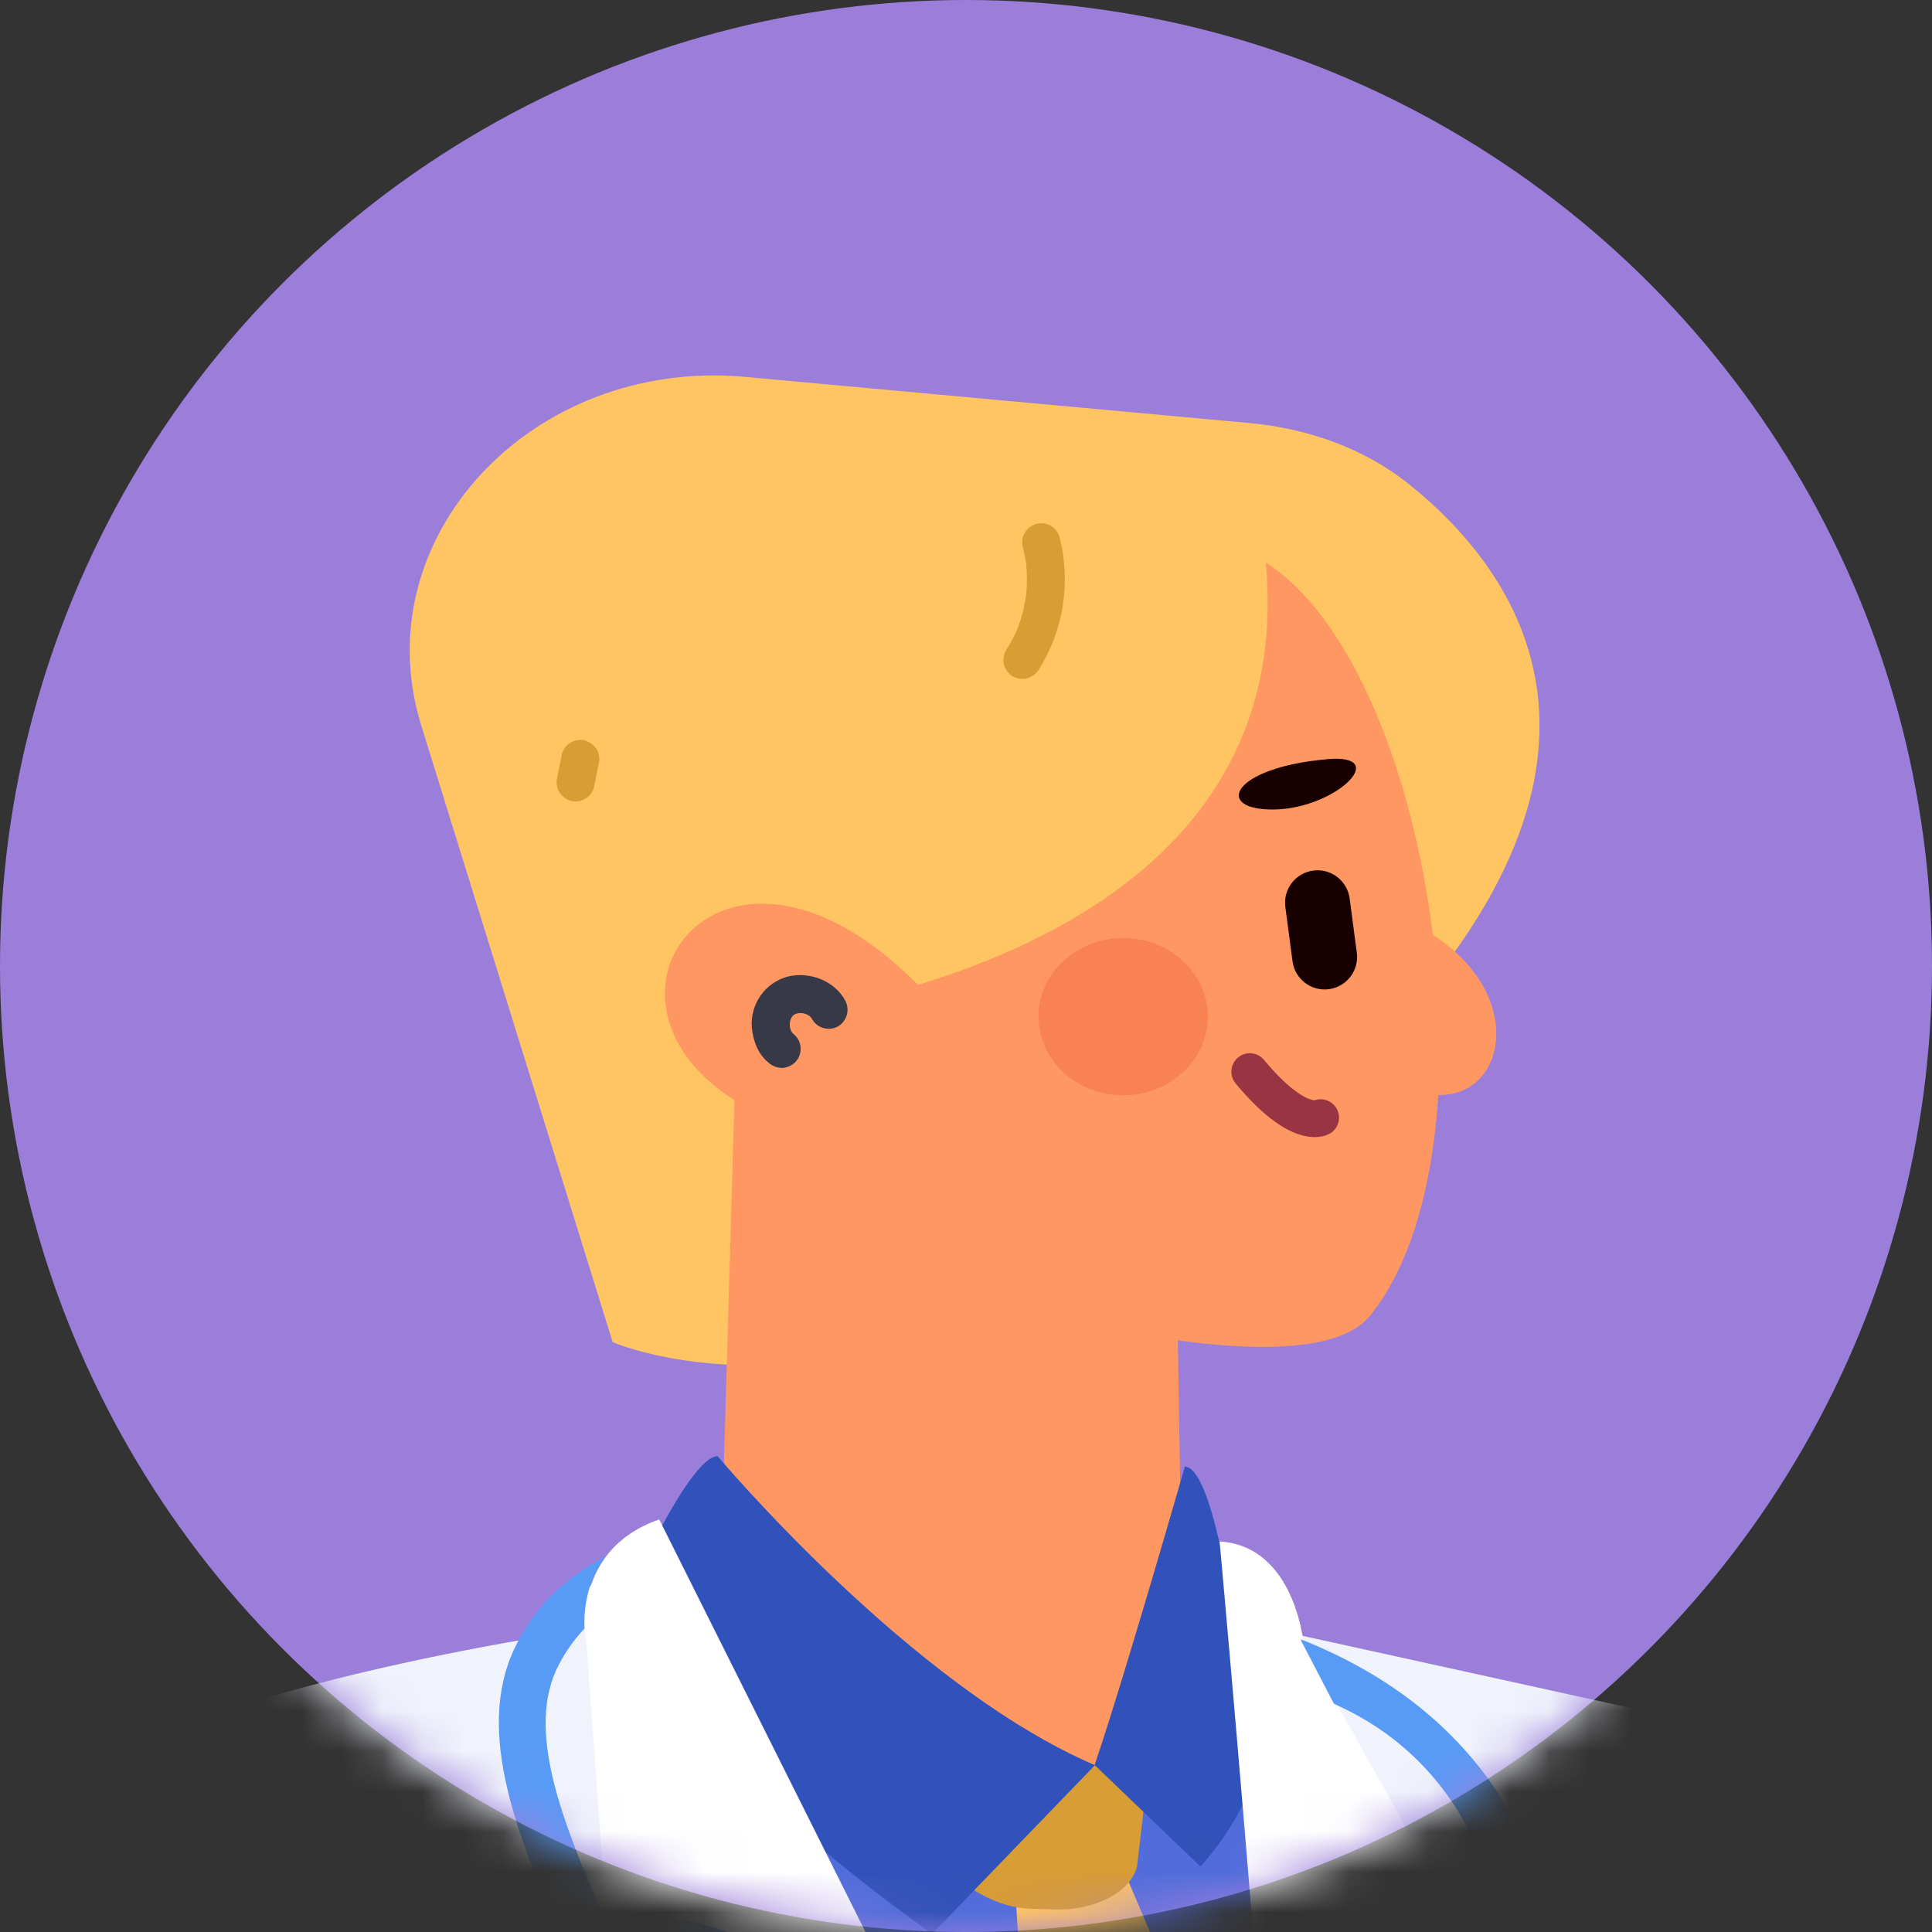 <svg width="48" height="48" viewBox="0 0 48 48" fill="none" xmlns="http://www.w3.org/2000/svg">
<rect x="0" y="0" width="48" height="48" fill="#333333" stroke="none"/>
<circle cx="24" cy="24" r="24" fill="#9A7ED9"/>
<mask id="mask0_493_8978" style="mask-type:luminance" maskUnits="userSpaceOnUse" x="0" y="0" width="48" height="48">
<circle cx="24" cy="24" r="24" fill="white"/>
</mask>
<g mask="url(#mask0_493_8978)">
<path d="M61.469 45.463C64.031 45.17 73.341 53.787 73.341 53.787L64.179 85.167C62.514 93.193 52.714 94.09 46.952 87.924L32.645 75.031C32.645 75.031 34.847 41.183 40.9 42.515C46.952 43.847 53.621 67.682 53.621 67.682L61.469 45.463Z" fill="#F0F3FC"/>
<path d="M40.895 42.518L27.447 39.562L22.266 43.05L23.822 179.842C41.927 182.579 53.028 178.453 53.028 178.453C47.341 131.569 48.996 86.017 45.645 60.112" fill="#F0F3FC"/>
<path d="M34.99 12.017C33.896 11.144 32.498 10.644 31.047 10.511L18.519 9.364C13.209 8.878 9.025 13.381 10.467 18.028L15.221 33.344C15.221 33.344 23.175 36.893 33.758 26.403C41.254 18.973 37.7 14.181 34.99 12.017Z" fill="#FFC562"/>
<path d="M29.44 44.138L29.12 24.578L18.25 27.229L17.859 40.721L25.798 45.597" fill="#FF9763"/>
<path d="M23.885 32.038C27.644 33.231 32.811 34.205 34.038 32.688C37.359 28.587 35.586 16.61 31.448 13.977C32.184 21.923 24.113 24.414 19.867 25.172L19.886 27.08" fill="#FF9763"/>
<path d="M23.171 24.856C17.475 18.541 12.861 26.461 20.637 28.286L23.171 24.856Z" fill="#FF9763"/>
<path d="M32.627 21.629C33.068 21.57 33.473 21.881 33.532 22.322L33.71 23.671C33.768 24.113 33.458 24.518 33.016 24.576C32.575 24.634 32.17 24.324 32.112 23.883L31.934 22.533C31.906 22.321 31.963 22.107 32.093 21.937C32.223 21.768 32.415 21.657 32.627 21.629Z" fill="#190000"/>
<path d="M32.983 18.861C30.555 19.073 30.15 20.145 31.676 20.111C33.202 20.078 34.568 18.723 32.983 18.861Z" fill="#190000"/>
<path d="M34.988 22.891C38.178 24.387 37.499 27.627 35.363 27.16L34.988 22.891Z" fill="#FF9763"/>
<ellipse opacity="0.27" cx="27.905" cy="25.258" rx="2.104" ry="1.953" fill="#E84B23"/>
<path d="M31.051 26.625C32.252 28.069 32.809 27.768 32.809 27.768" stroke="#993443" stroke-width="0.916" stroke-linecap="round" stroke-linejoin="round"/>
<path d="M20.996 24.851C20.722 24.354 20.096 24.129 19.558 24.266C18.998 24.424 18.63 24.958 18.68 25.537C18.711 25.858 18.829 26.183 19.085 26.394C19.176 26.479 19.295 26.528 19.42 26.532C19.545 26.531 19.665 26.481 19.754 26.394C19.842 26.305 19.892 26.185 19.892 26.059C19.893 25.934 19.843 25.813 19.754 25.725C19.715 25.693 19.679 25.657 19.648 25.618L19.722 25.714C19.682 25.663 19.649 25.606 19.623 25.547L19.671 25.66C19.642 25.59 19.622 25.517 19.612 25.442L19.629 25.567C19.62 25.492 19.62 25.416 19.629 25.34L19.612 25.466C19.622 25.391 19.642 25.318 19.671 25.249L19.624 25.361C19.648 25.307 19.678 25.255 19.714 25.206L19.64 25.302C19.677 25.255 19.72 25.212 19.767 25.175L19.672 25.249C19.715 25.217 19.762 25.19 19.811 25.168L19.698 25.215C19.762 25.189 19.828 25.171 19.896 25.161L19.77 25.177C19.848 25.168 19.928 25.168 20.006 25.179L19.88 25.162C19.954 25.173 20.026 25.192 20.094 25.221L19.981 25.173C20.044 25.2 20.104 25.235 20.159 25.276L20.064 25.202C20.114 25.241 20.159 25.286 20.198 25.336L20.124 25.241C20.145 25.268 20.163 25.298 20.18 25.328C20.313 25.551 20.601 25.626 20.826 25.497C21.047 25.362 21.122 25.077 20.996 24.851L20.996 24.851Z" fill="#373947"/>
<path d="M25.414 13.599C25.444 13.717 25.467 13.835 25.488 13.954C25.508 14.076 25.477 13.85 25.49 13.972C25.492 13.996 25.495 14.02 25.498 14.044C25.503 14.104 25.507 14.165 25.51 14.225C25.515 14.346 25.515 14.467 25.509 14.588C25.505 14.648 25.501 14.708 25.495 14.768C25.493 14.789 25.483 14.914 25.494 14.787C25.491 14.817 25.485 14.847 25.48 14.876C25.441 15.115 25.379 15.35 25.294 15.576C25.284 15.604 25.272 15.633 25.261 15.661C25.229 15.745 25.285 15.612 25.26 15.665C25.233 15.719 25.209 15.774 25.182 15.828C25.125 15.942 25.062 16.052 24.993 16.159C24.863 16.384 24.939 16.672 25.162 16.805C25.389 16.931 25.674 16.856 25.809 16.636C26.425 15.657 26.611 14.468 26.325 13.348C26.28 13.185 26.152 13.058 25.988 13.015C25.825 12.973 25.651 13.021 25.532 13.141C25.413 13.262 25.368 13.436 25.414 13.599L25.414 13.599Z" fill="#D89D35"/>
<path d="M13.962 18.729L13.845 19.314C13.826 19.375 13.823 19.44 13.837 19.502C13.84 19.565 13.859 19.625 13.893 19.678C13.959 19.781 14.059 19.857 14.175 19.895C14.298 19.928 14.429 19.911 14.54 19.847C14.646 19.785 14.724 19.684 14.757 19.565L14.873 18.981C14.893 18.92 14.896 18.855 14.882 18.792C14.879 18.73 14.86 18.669 14.826 18.616C14.76 18.514 14.66 18.437 14.543 18.399C14.421 18.366 14.29 18.383 14.179 18.447C14.073 18.509 13.995 18.61 13.962 18.729L13.962 18.729Z" fill="#D89D35"/>
<path d="M26.277 47.806C25.749 46.895 26.978 45.372 26.978 45.372L16.773 37.68C16.773 37.68 13.197 40.226 13.039 41.649C13.039 41.649 26.677 48.497 26.277 47.806Z" fill="#F0F3FC"/>
<path d="M-5.856 176.529C19.172 184.551 35.897 181.209 35.897 181.209C35.897 181.209 38.943 71.555 25.703 44.417L15.449 40.359C15.449 40.359 5.553 41.603 1.373 44.387C11.176 122.123 -6.887 165.641 -5.856 176.529Z" fill="#F0F3FC"/>
<path d="M1.764 44.141C-2.042 45.506 -13.47 84.225 -13.47 84.225C-14.258 86.722 -13.884 89.44 -12.45 91.631L4.661 116.444C8.341 116.444 16.631 107.165 16.631 107.165L3.501 86.2L11.636 66.981" fill="#F0F3FC"/>
<path d="M30.475 43.356L33.599 47.573L34.689 60.946L26.929 61.909L18.32 47.307L18.372 42.469L23.961 43.479L27.201 43.854L29.342 43.653" fill="#516DDB"/>
<path d="M27.731 46.019L33.783 60.314L32.551 72.198L30.315 71.221L26.003 59.463L25.098 44.945L27.731 46.019Z" fill="#FFC562"/>
<path d="M28.606 43.32L28.249 46.372C28.059 47.103 27.039 47.465 26.242 47.441L25.597 47.422C24.81 47.398 23.945 46.933 23.312 46.191L21.02 43.504L27.199 43.851L28.606 43.32Z" fill="#D89D35"/>
<path d="M30.629 40.155C30.629 40.155 30.125 36.45 29.437 36.438C29.437 36.438 27.947 41.639 27.195 43.851L29.823 46.372C29.823 46.372 32.863 43.26 30.629 40.155Z" fill="#3152BA"/>
<path d="M30.301 38.297C30.301 38.297 33.087 68.776 32.318 71.988L34.045 74.763L38.111 57.065L34.934 53.84L38.886 52.446L32.394 40.881C32.394 40.881 32.196 38.413 30.301 38.297Z" fill="white"/>
<path d="M15.639 39.536C15.639 39.536 17.143 36.168 17.831 36.18C17.831 36.18 22.634 41.904 27.204 43.855L23.157 48.047C23.157 48.047 15.311 42.596 15.639 39.536Z" fill="#3152BA"/>
<path d="M16.378 37.75L32.644 70.282L34.043 74.767L17.63 57.938L20.063 53.522L15.307 51.112L14.579 40.924C14.579 40.924 14.069 38.557 16.378 37.75Z" fill="white"/>
<path d="M18.584 48.224C17.475 47.689 16.232 47.499 15.013 47.678C13.981 45.252 13.027 42.964 13.895 41.337C14.063 41.018 14.274 40.724 14.521 40.462C14.499 40.006 14.566 39.297 15.05 38.672C13.997 39.216 13.333 39.912 12.866 40.788C11.766 42.851 12.791 45.427 13.86 47.943C12.95 48.249 12.126 48.766 11.455 49.453C10.375 50.563 8.196 53.781 11.28 59.647L12.312 59.104C10.391 55.45 10.384 52.228 12.291 50.265C13.808 48.733 16.13 48.334 18.072 49.272C20.419 50.422 21.466 53.199 20.946 56.891L22.102 57.054C22.947 51.054 19.924 48.88 18.584 48.224Z" fill="#589BF7"/>
<path d="M32.316 40.727L32.335 40.779L33.141 42.33C40.218 45.475 36.848 56.657 36.813 56.776L37.934 57.1C37.972 56.967 42.45 44.744 32.316 40.727Z" fill="#589BF7"/>
</g>
</svg>

